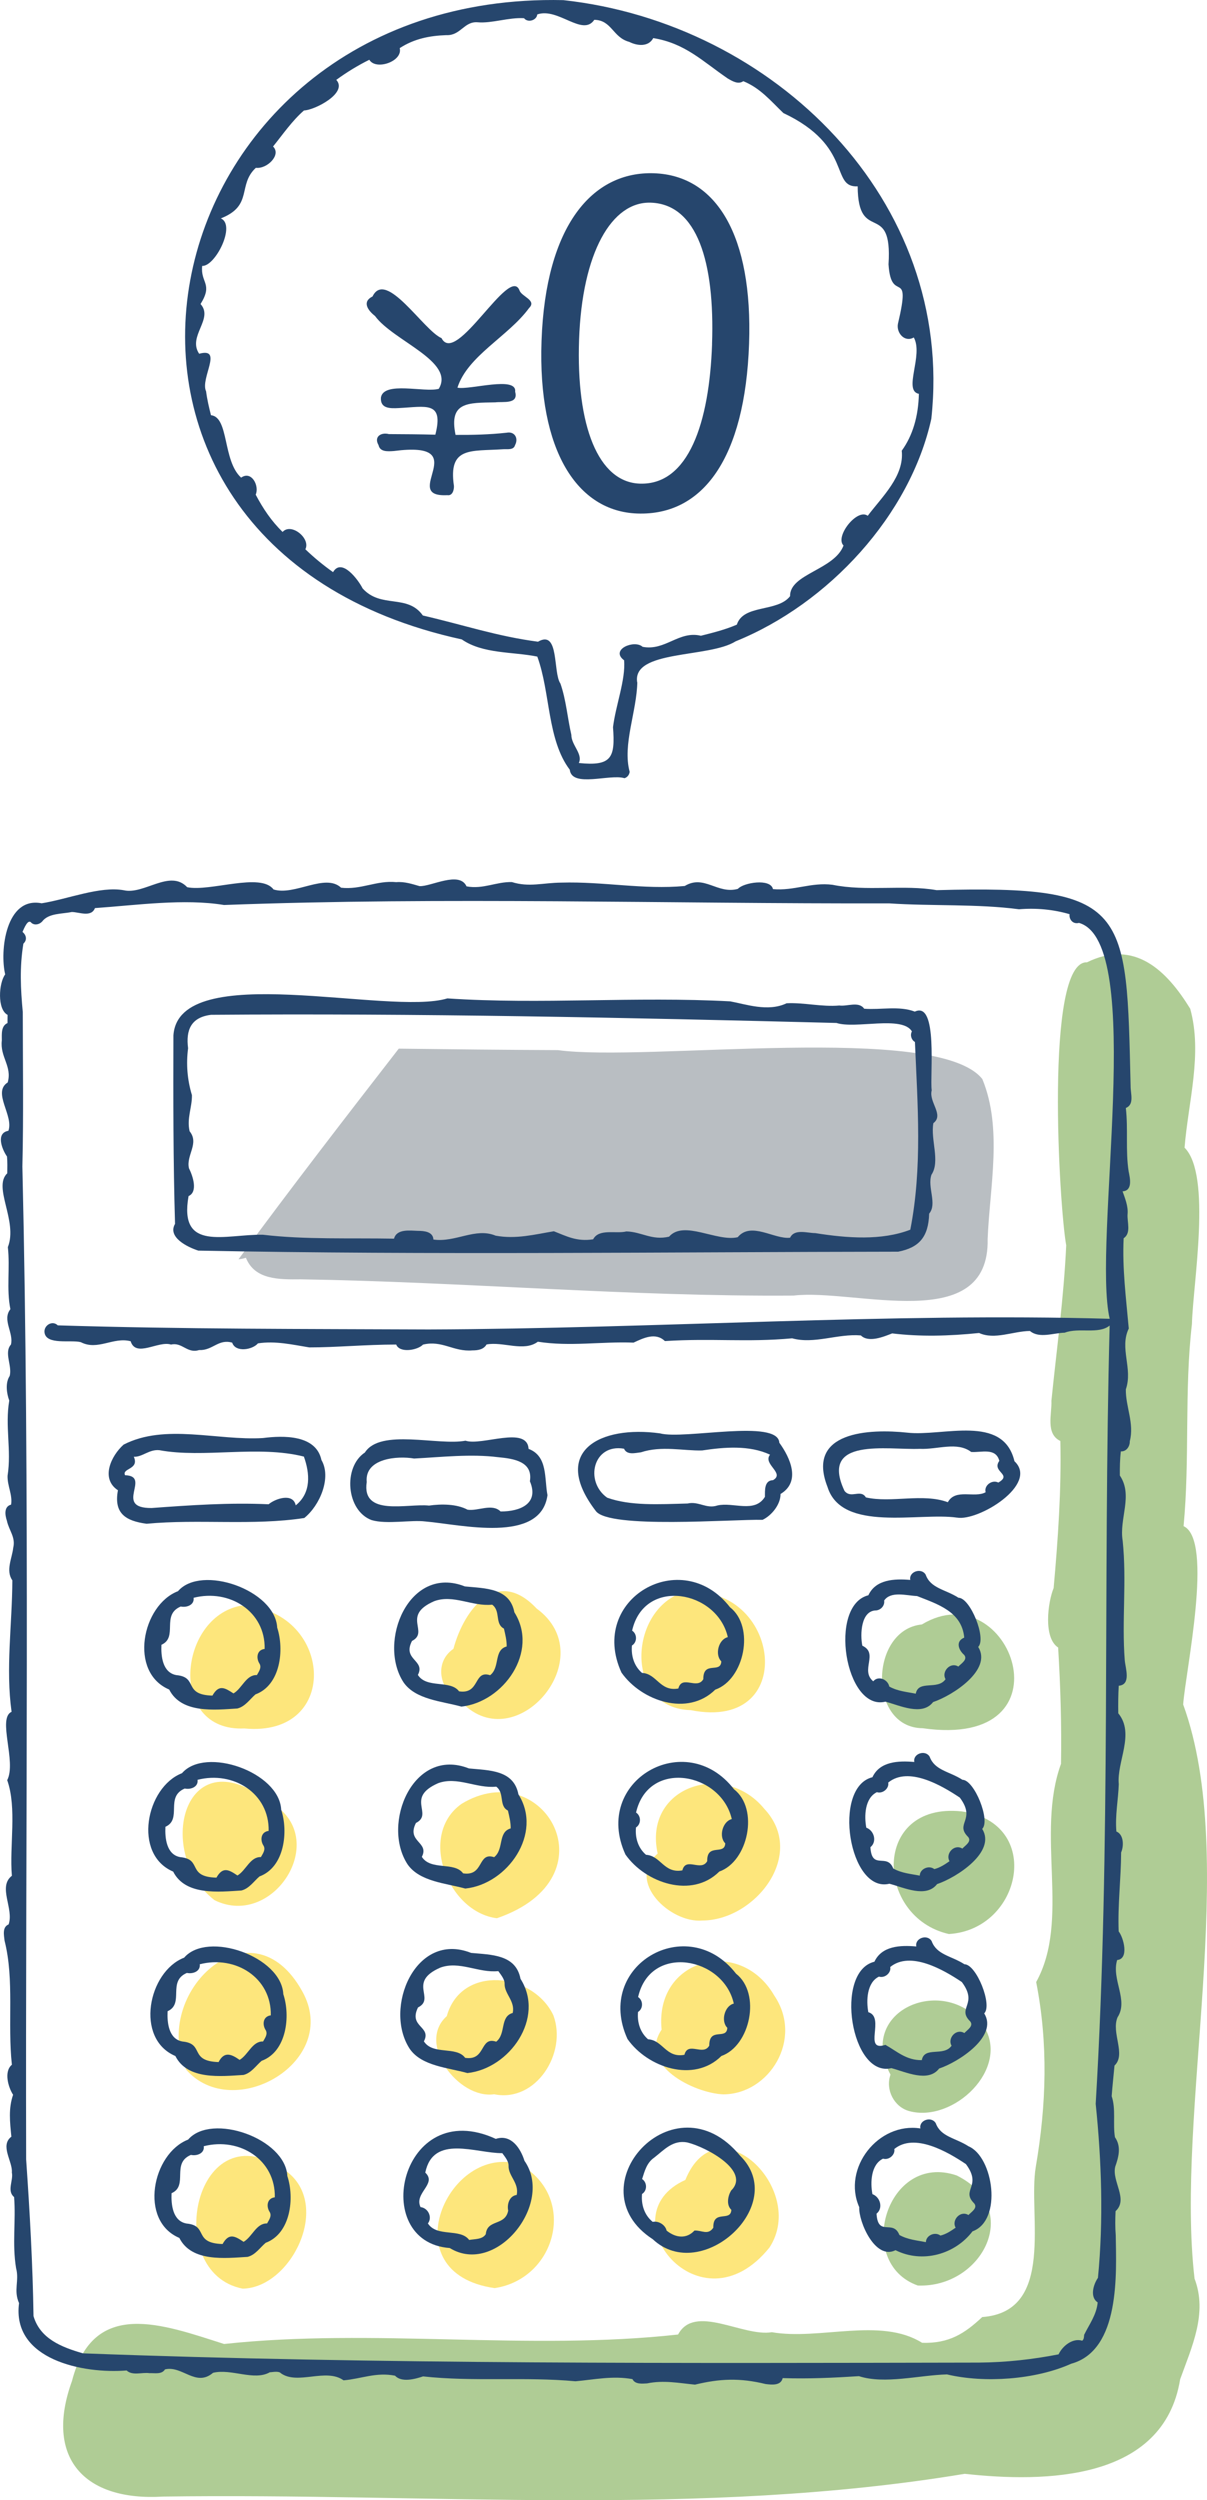 <?xml version="1.0" encoding="UTF-8"?><svg id="_レイヤー_2" xmlns="http://www.w3.org/2000/svg" viewBox="0 0 358.71 742.88"><defs><style>.cls-1{fill:#fde67c;}.cls-2{fill:#b9bec2;}.cls-3{fill:#afcc95;}.cls-4{fill:#26466d;}</style></defs><g id="_レイヤー_1-2"><g><g><path class="cls-3" d="M284.31,646.38c-20.77-7.05-30.56,25.9-11.56,32.71,19.14,.75,31.47-22.8,11.56-32.71Z"/><path class="cls-3" d="M270.31,627.29c13.1,3.46,29.95-12.6,22.08-25.27-11.09-15.84-38.2-5.03-27.74,14.41-1.59,4.44,1.05,9.67,5.67,10.86Z"/><path class="cls-3" d="M285.75,538.21c-26.71-2.8-25.74,31.46-3.76,36.44,21.73-1.27,28.28-33.08,3.76-36.44Z"/><path class="cls-3" d="M274.21,513.5c45.24,6.48,26.07-46.7-.24-30.83-15.54,1.54-16.14,30.69,.24,30.83Z"/></g><path class="cls-2" d="M291.98,320.67c-13.19-16.98-99.79-5.05-126.17-8.65-15.77-.07-31.53-.24-47.3-.44-16.08,20.72-32.08,41.45-47.62,62.58h.01c.71-.05,1.44-.19,2.18-.45,2.61,6.57,9.84,6.48,16.31,6.41,48.88,.78,97.53,5.19,146.46,4.83,18.35-2.15,58.29,11.95,57.67-16.84,.63-15.5,4.47-32.77-1.55-47.43Z"/><g><path class="cls-1" d="M72.61,513.57c29.29,2.8,26.16-35.85-1.1-36.46-18.56,3.48-21.65,37.52,1.1,36.46Z"/><path class="cls-1" d="M63.75,564.59c17.96,8.87,35.6-19.71,15.45-29.71-24.75-18.87-33.25,15.91-15.45,29.71Z"/><path class="cls-1" d="M55.28,614.9c14.07,16.13,46.15-2.39,34.57-23.19-15.29-27.65-45.06,.63-34.57,23.19Z"/><path class="cls-1" d="M84.97,645.03c-27-19.32-37.21,30.22-12.85,34.99,14.45-.24,26.63-24.97,12.85-34.99Z"/><path class="cls-1" d="M147.01,679.86c18.43-2.8,24.69-27.14,7.52-36.73-21.2-6.7-38.81,32.29-7.52,36.73Z"/><path class="cls-1" d="M146.86,622.26c12.4,2.56,21.78-12.21,17.6-23.45-6.02-12.79-27.42-15.15-31.68,.24-9.1,8.11,3.51,24.76,14.08,23.21Z"/><path class="cls-1" d="M147.68,569.96c35.08-12.07,13.84-48.77-10.51-33.99-13.06,9.24-4.08,32.2,10.51,33.99Z"/><path class="cls-1" d="M137.28,505.87c16.19,16.7,41.88-13.54,22.19-27.94-11.58-12.33-21.45-.2-24.71,11.97-6.22,4.31-3.85,13.13,2.52,15.97Z"/><path class="cls-1" d="M205.29,508.13c33.4,6.7,26.14-40.16-3.54-34.54-15.02,6.32-15.78,34.04,3.54,34.54Z"/><path class="cls-1" d="M195.46,550.74c-9.56,8.26,3.77,20.72,13.2,19.9,15.73,0,31.2-19.6,18.51-33.16-11.95-14.63-36.08-6.57-31.72,13.26Z"/><path class="cls-1" d="M230.06,592.85c-10.32-17.65-35.61-10.9-33.43,10.21-7.16,10.59,9.71,18.88,18.29,19.23,13.69,0,23.99-16.44,15.14-29.43Z"/><path class="cls-1" d="M203.68,647.72c-23.52,10.54,4.3,45.81,25.01,20.07,11.33-17.38-15.56-43.34-25.01-20.07Z"/><path class="cls-3" d="M355,676.95c-5.71-49.39,13.43-124.25-3.37-170.5,.67-9.72,9.13-48.85,.12-52.99,1.89-20.02,.18-40.15,2.48-60.03,.3-11.96,5.95-44.31-2.19-52.43,1.09-13.58,5.39-27.9,1.68-41.28-6.99-11.37-16.54-20.75-30.68-13.79-12.73-.48-8.2,73.21-6.17,84.08-.72,15.6-2.85,30.92-4.4,46.2,.18,3.96-1.81,9.8,2.66,11.95,.32,14.59-.7,29.17-2,43.7-1.72,4.16-3.13,14.79,1.34,17.66,.69,11.44,1.05,22.81,.85,34.56-7.6,20.97,2.88,46.32-7.38,64.84,3.59,18.29,3.06,36.38-.12,54.94-2.37,14.14,6.05,42.97-15.91,44.6-5.24,4.9-9.83,7.89-17.87,7.65-12.34-7.72-30.45-.69-44.66-3.15-8.57,1.45-22.94-8.55-27.86,.69-44.62,4.92-90.33-1.98-134.93,2.81-18.26-5.81-38.83-13.71-45.19,10.97-8.26,22.75,3.5,35.82,27.08,34.37,78.97-1.17,159.38,6.31,238.22-6.76,23.9,2.63,59.13,2.14,64.03-28.09,3.46-9.65,8.23-19.64,4.25-29.99Z"/></g></g><g><path class="cls-4" d="M37.6,704.3c1.74,1.68,4.62,.51,6.8,.83,1.58-.07,3.67,.45,4.63-1.12,5.16-1.23,9.15,5.37,14.29,1.01,5.46-1.32,12.18,2.51,16.87-.16,.59,.03,2.62-.5,3.32,.32,4.98,3.52,13.39-1.66,18.59,2.08,5.32-.45,9.65-2.49,15.31-1.38,1.91,2.11,5.98,1,8.32,.21,14.88,1.64,30.33,.06,45.31,1.45,5.74-.52,11.07-1.7,16.92-.64,.8,1.61,2.85,1.34,4.35,1.27,4.91-1.01,9.48-.1,14.23,.37,7.36-1.78,13.32-2.05,21-.18,1.81,.22,4.55,.54,5.06-1.76,7.81,.25,15.13-.1,22.67-.58,7.61,2.47,17.83-.29,26.16-.52,11.13,2.64,26.31,1.59,36.91-3.17,14.73-4.02,13.4-27.15,13.25-38.17-.19-2.39-.16-4.78-.05-7.17,3.86-3.52-1.15-8.85-.11-13.19,.87-2.53,1.98-5.85-.08-8.78-.65-3.96,.32-8.42-.97-12.18,.22-3.04,.57-6.07,.84-9.1,3.53-3.33-1.05-9.74,.91-14.36,3.32-5.1-1.89-11.22-.12-17.01,3.63-.31,1.89-6.7,.45-8.49-.31-7.87,.69-15.51,.73-23.47,.83-1.9,.82-5.31-1.41-6.22-.41-4.78,.55-9.37,.71-14.05-.66-6.64,4.87-14.99-.15-21.07-.04-2.73-.02-5.46,.14-8.19,3.74-.31,2-5.15,1.79-7.56-.92-11.77,.62-23.47-.62-35.51-1.11-6.58,3.17-13.45-.84-19.39-.02-2.4,.01-4.79,.3-7.18,1.62,.12,2.71-1.48,2.65-2.99,1.39-5.37-1.26-10.32-1.17-15.44,2.15-6.21-1.97-12.18,.87-18.07-.81-9.14-1.95-17.81-1.52-26.82,2.33-1.54,.97-4.87,1.17-7.2,.22-2.37-.85-4.89-1.49-6.74,3.04-.19,2.23-3.86,1.81-5.89-.97-6.18-.12-12.48-.84-18.88,2.61-1.03,1.38-4.32,1.42-6.46-1.26-52.81-.21-59.82-57.66-58.26-9.69-1.7-20.95,.45-30.95-1.6-6.33-.8-11.44,1.86-17.68,1.29-.69-3.27-8.8-1.95-10.43-.07-6.09,1.67-10.03-4.35-15.79-.86-12.32,1.14-24.18-1.37-36.69-1-5.46,.04-9.56,1.44-14.67-.16-4.65-.14-8.55,2.2-13.49,1.27-2.12-4.68-10.62,.13-13.97-.07-2.12-.6-4.43-1.39-6.92-1.18-5.76-.6-10.52,2.34-16.39,1.65-4.72-4.41-13.84,2.48-20.08,.52-3.82-5.14-18.84,.74-25.66-.67-5.13-5.43-12.78,2.27-18.81,.91-7.07-1.31-16.77,2.67-24.44,3.87-10.68-2.1-12.49,14.18-10.84,21.13-1.92,2.54-2.41,10.43,.71,12.02,0,.8-.03,1.62-.02,2.44-1.98,.85-1.68,3.38-1.69,5.16-.59,4.92,3.11,7.65,1.75,12.48-4.66,2.97,1.86,9.87,.2,14.37-3.83,.66-1.88,5.55-.41,7.64,.15,1.65,.1,3.34,.08,4.98-4.38,4.15,3.22,14.2,.17,21.95,.69,6.16-.46,12.53,.76,18.43-2.53,3.16,1.04,7.05,.16,10.52-2.14,2.39,.43,6.27-.37,9.32-1.35,2.03-.92,5.18-.13,7.32-1.31,7.66,.7,14.63-.5,22.33-.1,3.02,1.51,5.62,1.05,8.58-2.21,.58-1.8,3.16-1.25,4.8,.63,2.94,2.64,4.86,1.88,8.03-.32,3.02-2.31,6.78-.26,9.67-.05,13.11-2.02,26.21-.23,39.06-4.29,1.91,1.53,14.85-1.3,20.31,2.94,8.34,.63,19.49,1.39,28.41-4.27,3.28,.69,9.84-.98,14.46-1.92,.79-1.38,3.19-1.19,4.85,2.95,11.69,.84,24.52,2.17,36.84-2.43,1.97-1.1,6.7,.36,8.92-1.41,4.07-.95,8.05-.51,12.45-3.5,2.64,.44,7.42,.14,10.65,.52,2.31-1.58,5.47,.67,7.29,.56,7.09-.61,13.92,.59,21.14,1,3.76-.83,6.53,.88,10.38-2.2,16.85,19.09,21.05,31.95,20.01ZM6.68,276.91c.52-1.15,1.67-4.09,2.69-2.67,1,.79,2.35,.43,3.16-.43,1.88-2.52,5.9-2.22,8.79-2.83,2.15,0,5.79,1.69,6.9-1.16,12.32-.86,26.47-2.88,38.36-.92,66-2.47,131.59-.33,197.72-.48,12.69,.84,26.26,.12,38.54,1.75,5.08-.43,10.25,.06,15.03,1.46-.21,1.43,.89,3.08,2.8,2.59,20,5.71,3.9,95.16,9.12,117.63-64.99-1.86-135.09,2.92-202.36,3.17-36.72-.17-73.33-.08-110.26-1.22-1.61-1.6-4.21,.01-3.94,2.13,.5,3.82,7.93,2.08,10.8,2.87,5.02,2.6,9.62-1.64,14.8-.28,1.54,4.98,8.23-.24,12,.99,3.32-.78,4.8,2.75,8.33,1.63,4.07,.19,5.69-3.4,9.85-2.2,.96,3,6.05,2.13,7.65,.21,5.23-.79,10.21,.38,15.24,1.2,7.93,.01,16.72-.84,25.85-.85,1.03,2.65,6.41,1.67,7.96,.02,5.71-1.38,9.05,2.19,14.67,1.72,1.68,0,3.35-.26,4.22-1.76,4.87-.94,11.1,2.29,15.24-.82,9.65,1.51,18.75-.1,28.45,.27,2.85-1.32,6.51-3.17,9.31-.46,14.21-.9,24.16,.43,37.83-.82,6.53,1.81,13.57-1.44,20.41-.86,2.28,2.25,6.73,.41,9.3-.6,8.38,1.01,16.71,.8,25.84-.12,4.65,2.1,10.01-.53,15.11-.6,2.76,2.32,7.04,.57,10.33,.51,4.21-1.62,10.08,.57,13.36-2.13-2.03,77.09,.46,154.28-4.15,231.26,1.74,16.84,2.35,34.5,.67,51.7-1.36,1.94-2.48,5.73-.08,7.29-.33,3.69-2.52,6.56-4.02,9.63-.06,.63-.02,1.3-.57,1.76-2.84-.9-5.89,1.59-7.03,4.05-7.71,1.5-15.45,2.38-23.65,2.45-86.55,.17-178.8,.55-266.3-2.75-6.42-1.85-12.73-4.36-14.69-11.06-.22-15.18-1.11-31.04-2.19-46.56-.24-98.11,1.15-198.07-1.12-295.03,.37-15.3,.13-30.55,.12-45.87-.64-6.91-.97-13.35,.18-20.34,1.26-1.16,.78-2.64-.25-3.47Z"/><path class="cls-4" d="M58.93,371.59c68.72,1.36,139.66,.41,208.01,.32,6.15-1.21,9-4.29,9.2-11.31,2.46-2.91-.6-7.82,.68-11.55,2.67-3.97-.32-10.46,.57-15.33,3.26-2.47-1.43-6.25-.49-9.75-.6-4.35,1.95-26.7-5.02-23.39-4.66-1.79-10.1-.48-15.05-.86-1.61-2.31-5.06-.62-7.38-.96-5.22,.47-10.52-.93-15.69-.66-5.5,2.65-12.2,.25-16.74-.57-28.32-1.52-56.25,.99-84.06-.88-17.39,5.3-79.87-11.84-81.42,10.99-.05,18.6-.07,37.42,.48,56.01-2.31,3.98,3.72,6.92,6.91,7.94Zm3.79-70.06c60.21-.51,124.34,.85,185.87,2.42,5.73,1.85,19.52-2.28,22.42,2.5-.59,1.1-.19,2.52,.9,3.15,.79,18.62,2.24,37.38-1.38,55.78-8.49,3.27-18.67,2.53-28.24,1.01-2.38,0-6.2-1.36-7.48,1.37-4.69,.55-11.63-4.92-15.57-.15-6.25,1.44-16.01-5.18-20.4-.16-5.13,1.19-8.11-1.44-12.68-1.56-3.09,.79-8.16-.94-9.88,2.34-4.86,.76-7.92-.93-11.68-2.39-5.71,.95-11.27,2.42-17.3,1.31-6.02-2.5-11.95,2.1-18.49,1.15-.12-2.34-2.74-2.58-4.59-2.58-2.39-.07-6.32-.67-7.12,2.32-12.98-.24-26.49,.32-38.97-1.17-11.19-.19-25.07,5.24-22.09-11.48,2.9-1.3,1.2-6.12,.12-8.26-.91-3.87,3.14-7.38,.19-11-.89-3.86,.76-7.11,.69-10.73-1.39-4.62-1.75-9.26-1.14-13.94-.69-5.37,.82-9.19,6.81-9.93Z"/><path class="cls-4" d="M35.05,442.8c-1.28,6.86,2.25,9.11,8.52,9.95,15.54-1.46,31.56,.63,46.86-1.71,4.67-3.75,8.14-12.05,5.1-17.23-1.61-7.54-11.32-7.31-17.4-6.53-13.53,.82-29.1-4.39-41.4,1.96-3.71,3.31-6.93,10.11-1.68,13.56Zm4.71-9.96c2.57,.13,4.53-2.26,7.61-1.95,13.21,2.44,29.3-1.55,42.94,1.9,1.79,5.01,2.23,10.76-2.42,14.49-.78-3.77-6-2.05-8.06-.32-11.54-.54-23.12,.26-34.77,1.11-11.51,.09,.11-9.51-7.89-9.74-1.03-2.14,4.33-1.63,2.59-5.5Z"/><path class="cls-4" d="M110.47,451.67c4.49,1.32,11.8-.13,15.94,.4,10.45,.88,34.31,6.76,36.3-7.82-.97-4.92,.16-11.58-5.62-13.75-.42-6.99-13.89-.82-18.75-2.43-8.14,1.55-25.28-3.72-29.9,3.51-6.55,4.33-5.57,17.29,2.02,20.09Zm12.6-18.3c8.17-.43,16.88-1.42,24.97-.4,4.72,.44,10.39,1.31,9.44,7.16,2.79,6.59-2.78,8.99-8.71,8.97-2.54-2.51-6.73-.04-9.82-.53-3.22-1.73-7.82-1.74-11.44-1.22-6.38-.69-20.09,3.38-18.52-6.99-.68-7.12,9.23-7.84,14.08-6.99Z"/><path class="cls-4" d="M226.64,451.58c2.66-1.27,5.36-4.54,5.33-7.68,6.11-3.64,2.89-10.77-.36-15.22-.38-7.2-28.32-.85-35.47-2.79-17.83-2.46-32.65,5.34-19.08,23.06,3.83,5.39,40.57,2.44,49.58,2.63Zm-41.19-21.14c.86,1.99,3.35,1.27,5.03,1.08,6.16-2.03,12.66-.4,18.18-.55,6.6-1,14.03-1.62,20.19,1.25-2.28,2.81,4.56,5.49,.88,7.58-2.65,.06-2.38,3.09-2.4,4.95-3.05,4.98-9.44,1.46-14.14,2.57-3.25,1.09-5.58-1.34-8.83-.59-8.61,.23-17.01,.75-23.92-1.73-6.79-4.84-4.15-16.13,5-14.55Z"/><path class="cls-4" d="M284.42,450.92c6.33,1.15,24.39-9.88,17.07-16.75-3.36-14.14-21.29-7.27-31.85-8.49-11.2-1.19-30.2-.43-23.71,16.14,4.25,13.61,27.21,7.47,38.49,9.11Zm-11.1-20.43c5.34,.26,11.11-2.25,15.31,.93,2.99,.22,7.3-1.39,8.36,2.64-2.38,3.33,4.02,3.96-.3,6.45-1.82-.96-4.31,.82-3.77,2.87-3.21,1.84-8.98-1.21-11.23,2.97-7.48-2.76-16.77,.3-24.36-1.43-1.57-2.6-4.43,.53-6.36-1.95-7.53-16.05,12.75-12.1,22.35-12.48Z"/><path class="cls-4" d="M50.29,502.02c3.61,7.19,13.63,6.03,20.25,5.62,2.33-.58,3.7-2.73,5.38-4.19,7.48-2.75,8.6-13.31,6.46-19.83-.57-11.19-22.56-18.86-29.48-10.84-10.71,4.13-14.71,24.12-2.61,29.23Zm-2.31-13.31c5.06-2.26-.17-8.87,5.73-11.37,1.86,.38,4.12-.52,3.82-2.59,10.68-2.72,21.37,4.06,21.12,15.19-2.39,.28-2.57,2.81-1.51,4.4,.66,1.18-.2,2.31-.79,3.37-3.21-.15-4.38,3.95-6.96,5.45-2.55-1.65-4.32-2.79-6.26,.65-8.85-.24-4.1-5.49-10.72-6.09-4.15-.75-4.59-5.71-4.43-9.01Z"/><path class="cls-4" d="M137.1,507.08c12.57-1.34,23.14-16.38,15.77-28.02-1.37-7.27-8.66-7.09-14.71-7.69-16.59-6.56-26.08,16.5-18.22,28.52,3.59,5.14,11.35,5.57,17.15,7.18Zm-14.67-19.5c5.28-2.71-3.26-7.52,6.6-11.82,5.71-2.1,11.33,1.65,17.24,1.03,2.61,1.93,.7,5.67,3.49,7.11,.41,1.74,.85,3.51,.82,5.31-3.91,1.06-1.9,6.21-4.92,8.54-5-1.64-2.94,5.75-9.23,4.79-2.64-3.51-9.59-.73-12.24-4.87,2.33-4.45-4.69-4.41-1.75-10.09Z"/><path class="cls-4" d="M212.57,502.04c8.63-3,11.88-18.64,4.38-24.48-14.34-18.53-42.27-2.51-32.26,19.4,5.97,8.51,19.72,13.17,27.88,5.07Zm-24.71-17.53c3.6-15.99,25.31-11.95,28.44,1.93-2.78,.67-3.93,5.22-1.93,7.2-.17,3.77-5.41-.34-5.35,5.29-1.86,3.23-6.33-1.37-7.42,2.77-5.51,1-6.39-4.44-10.8-4.63-2.4-2.08-3.27-5.15-2.99-8.14,1.6-.97,1.59-3.42,.05-4.42Z"/><path class="cls-4" d="M258.1,473.99c-12.05,2.96-6.95,34.58,5.05,31.62,4.25,1.12,10.9,4.36,14.16,.12,5.76-1.92,17.66-9.57,13.4-16.39,2.52-2.44-2.31-14.58-5.87-14.61-3.9-2.51-8.26-2.74-9.74-6.86-1.3-2.19-5.09-.86-4.57,1.57-4.78-.41-10.26-.15-12.45,4.54Zm14.44,.24c6.04,2.4,13.33,4.59,14.02,12.35-2.65,1.09-1.71,3.67-.01,5.15,1.11,1.38-.84,2.51-1.74,3.45-2.45-1.5-5.09,1.59-3.8,3.75-2.33,3.38-8.07,.11-8.85,4.31-2.64-.53-5.43-.74-7.88-2.13-.39-2.07-3.25-3.36-4.76-1.55-3.97-3.3,1.69-8.26-3.24-10.58-.68-3.31-.45-10.5,4.15-10.48,1.56-.2,2.56-1.62,2.33-2.93,1.98-2.91,6.63-1.47,9.77-1.34Z"/><path class="cls-4" d="M51.47,556.11c3.61,7.19,13.65,6.01,20.27,5.61,2.32-.58,3.69-2.73,5.38-4.18,7.46-2.76,8.6-13.31,6.45-19.83-.56-11.2-22.55-18.87-29.48-10.85-10.7,4.14-14.7,24.12-2.61,29.25Zm-2.31-13.32c5.08-2.26-.17-8.87,5.74-11.37,1.86,.39,4.1-.52,3.81-2.59,10.69-2.72,21.35,4.05,21.13,15.18-2.39,.29-2.58,2.83-1.51,4.41,.66,1.18-.2,2.31-.79,3.37-3.21-.13-4.39,3.94-6.97,5.47-2.53-1.7-4.34-2.76-6.25,.64-8.9-.24-4.09-5.48-10.72-6.09-4.15-.71-4.6-5.71-4.44-9.01Z"/><path class="cls-4" d="M138.29,561.14c12.57-1.31,23.13-16.39,15.78-27.99-1.39-7.28-8.66-7.11-14.71-7.7-16.58-6.55-26.11,16.49-18.22,28.52,3.58,5.12,11.34,5.58,17.14,7.17Zm-14.67-19.49c5.3-2.68-3.25-7.5,6.6-11.82,5.72-2.09,11.35,1.65,17.25,1.03,2.59,1.94,.69,5.68,3.48,7.11,.41,1.74,.85,3.5,.82,5.3-3.89,1.1-1.92,6.2-4.92,8.55-5-1.66-2.93,5.76-9.22,4.8-2.63-3.57-9.58-.72-12.26-4.9,2.31-4.46-4.66-4.4-1.75-10.08Z"/><path class="cls-4" d="M213.76,556.09c8.59-2.99,11.89-18.63,4.38-24.45-14.34-18.54-42.25-2.54-32.27,19.38,5.96,8.5,19.75,13.19,27.9,5.07Zm-24.73-17.52c3.63-15.98,25.28-11.96,28.45,1.93-2.75,.67-3.95,5.24-1.94,7.2-.16,3.7-5.49-.19-5.36,5.3-1.84,3.24-6.33-1.39-7.39,2.74-5.51,.98-6.37-4.36-10.8-4.63-2.41-2.07-3.27-5.13-2.98-8.13,1.58-.97,1.55-3.44,.02-4.42Z"/><path class="cls-4" d="M264.33,559.71c4.25,1.11,10.9,4.34,14.16,.11,5.77-1.94,17.66-9.57,13.41-16.41,2.53-2.43-2.31-14.54-5.87-14.59-3.89-2.51-8.24-2.76-9.74-6.85-1.3-2.2-5.08-.88-4.56,1.56-4.78-.41-10.27-.17-12.45,4.53-12.05,2.97-6.95,34.57,5.04,31.65Zm-3.71-27.2c1.8,.53,3.69-1.2,3.35-2.86,5.99-4.9,15.85,.83,21.28,4.47,4.97,6.66-1.62,7.65,2.48,11.7,1.1,1.36-.85,2.5-1.73,3.44-2.45-1.5-5.1,1.57-3.81,3.75-1.34,.93-2.82,1.93-4.52,2.35-1.67-1.28-4.31-.02-4.32,1.94-2.66-.52-5.44-.73-7.88-2.12-1.85-4.76-6.38,.67-6.79-6.33,2.01-1.6,1.16-4.92-1.22-5.8-.65-3.38-.48-8.79,3.15-10.55Z"/><path class="cls-4" d="M52.12,610.9c3.61,7.2,13.63,6.02,20.25,5.62,2.32-.58,3.69-2.74,5.38-4.19,7.47-2.73,8.61-13.32,6.45-19.8-.54-11.2-22.54-18.9-29.47-10.86-10.71,4.15-14.72,24.09-2.61,29.23Zm-2.31-13.31c5.07-2.27-.16-8.87,5.73-11.38,1.84,.38,4.1-.51,3.82-2.57,10.7-2.76,21.35,4.06,21.12,15.17-2.39,.31-2.57,2.81-1.51,4.41,.66,1.19-.2,2.31-.79,3.36-3.2-.12-4.38,3.93-6.97,5.47-2.35-1.65-4.54-2.71-6.25,.65-8.87-.28-4.1-5.48-10.72-6.11-4.15-.7-4.6-5.71-4.43-9Z"/><path class="cls-4" d="M138.91,615.96c12.56-1.33,23.14-16.4,15.78-28-1.39-7.27-8.66-7.13-14.7-7.7-16.56-6.59-26.12,16.52-18.21,28.52,3.55,5.13,11.33,5.56,17.13,7.18Zm-14.67-19.5c5.31-2.67-3.24-7.51,6.6-11.82,5.71-2.1,11.35,1.64,17.25,1.03,.81,1.13,1.95,2.47,1.87,3.86,0,2.97,3.17,5.05,2.42,8.57-3.89,1.08-1.92,6.19-4.91,8.54-5-1.66-2.95,5.73-9.23,4.8-2.63-3.57-9.58-.72-12.26-4.9,2.38-4.53-4.66-4.17-1.75-10.08Z"/><path class="cls-4" d="M214.37,610.9c8.61-3.01,11.88-18.6,4.38-24.46-14.37-18.54-42.24-2.52-32.27,19.4,5.95,8.5,19.75,13.16,27.9,5.06Zm-24.73-17.52c3.61-15.98,25.35-11.96,28.44,1.94-2.75,.65-3.93,5.24-1.93,7.19-.16,3.76-5.39-.34-5.36,5.29-1.81,3.23-6.32-1.37-7.39,2.74-5.51,1.01-6.37-4.36-10.8-4.61-2.4-2.07-3.27-5.15-2.98-8.13,1.59-.97,1.55-3.44,.02-4.42Z"/><path class="cls-4" d="M264.93,614.5c4.25,1.13,10.91,4.37,14.17,.12,5.76-1.92,17.64-9.57,13.4-16.39,2.51-2.45-2.31-14.58-5.88-14.6-3.89-2.51-8.24-2.76-9.74-6.87-1.3-2.2-5.08-.86-4.56,1.59-4.78-.43-10.26-.17-12.45,4.53-12.05,2.94-6.95,34.58,5.04,31.62Zm-3.71-27.19c1.8,.54,3.7-1.19,3.35-2.86,5.98-4.88,15.86,.83,21.28,4.47,4.98,6.67-1.61,7.65,2.48,11.69,1.11,1.38-.84,2.5-1.73,3.47-2.46-1.5-5.1,1.59-3.8,3.75-2.35,3.37-8.06,.09-8.85,4.29-4.61,.08-7.39-2.63-10.81-4.54-6.8,2.21,.05-8.21-5.08-9.7-.64-3.38-.47-8.8,3.15-10.57Z"/><path class="cls-4" d="M55.93,635.72c-10.7,4.14-14.71,24.12-2.63,29.23,3.62,7.23,13.63,6.01,20.27,5.63,2.33-.58,3.68-2.73,5.38-4.18,7.47-2.77,8.6-13.31,6.45-19.83-.56-11.2-22.53-18.87-29.47-10.86Zm24.24,21.56c.66,1.19-.22,2.31-.8,3.37-3.21-.1-4.37,3.93-6.97,5.46-2.51-1.67-4.35-2.78-6.25,.65-8.87-.26-4.1-5.48-10.72-6.09-4.15-.74-4.59-5.71-4.44-9.01,5.09-2.25-.18-8.89,5.74-11.38,1.86,.39,4.12-.51,3.82-2.58,10.69-2.75,21.36,4.06,21.12,15.18-2.39,.29-2.58,2.81-1.5,4.4Z"/><path class="cls-4" d="M147.35,635.52c-28.26-13-37.9,30.66-13.69,32.43,13.78,8.46,31.1-13.2,22.21-25.91-1.09-3.54-3.88-8.05-8.52-6.52Zm6.21,16.66c-2.23,.28-2.92,2.87-2.53,4.66-.9,4.65-6.23,2.44-6.66,6.99-.99,1.6-3.21,1.41-4.94,1.72-2.65-3.57-9.58-.73-12.26-4.91,1.37-1.74,.15-4.58-2.19-4.85-2.01-4.2,4.99-6.88,1.41-10.25,2.36-11.49,15.12-5.69,22.88-5.78,.81,1.11,1.96,2.45,1.87,3.86-.01,3,3.17,5.01,2.42,8.57Z"/><path class="cls-4" d="M193.99,665.33c14.47,13.61,40.7-10.3,25.96-24.81-19.66-23.87-49.55,9.51-25.96,24.81Zm23.27-14.42c-.96,1.63-1.45,4.26,.09,5.69-.16,3.7-5.51-.21-5.36,5.31-1.62,2.37-3.44,.7-5.61,.85-2.29,2.5-5.51,2.25-8.27,.01-.37-1.69-2.39-2.97-4.13-2.59-2.53-2.05-3.47-5.23-3.17-8.29,1.59-.99,1.55-3.43,.02-4.44,.73-2.27,1.35-4.81,3.57-6.35,2.98-2.3,5.53-5.35,9.87-4.52,5.64,1.39,18.97,8.51,12.98,14.33Z"/><path class="cls-4" d="M287.84,637.72c-3.88-2.52-8.24-2.76-9.74-6.86-1.31-2.2-5.08-.88-4.56,1.56-12.53-1.97-23.32,11.84-18.18,23.39-.23,4.34,4.77,15.85,10.78,12.78,7.99,4,17.69,1.24,22.88-5.6,8.98-3.21,6.23-22.14-1.18-25.27Zm-.02,20.43c-2.45-1.5-5.1,1.57-3.81,3.75-1.34,.93-2.82,1.94-4.52,2.35-1.67-1.27-4.31-.01-4.32,1.95-2.66-.52-5.44-.75-7.88-2.13-1.86-4.77-6.38,.69-6.79-6.33,2.01-1.58,1.16-4.92-1.22-5.8-.65-3.38-.48-8.79,3.15-10.54,1.81,.52,3.68-1.22,3.35-2.87,5.99-4.9,15.86,.84,21.28,4.48,4.96,6.65-1.61,7.63,2.47,11.69,1.11,1.37-.84,2.51-1.71,3.44Z"/><path class="cls-4" d="M137.24,189.99c6.3,4.35,15.09,3.62,22.44,5.1,3.92,10.71,2.91,24.7,9.65,33.62,.61,5.45,12.01,1.16,16.27,2.52,.92-.3,1.44-1.09,1.53-1.91-2.19-8.08,2.14-17.89,2.28-26.78-.01,.09-.02,.19-.03,.29-1.69-9.83,21.27-7.24,29.26-12.28,27.59-11.18,51.87-37.47,58.17-66.23l-.02,.06C283.81,59.58,229.98,6.89,167.43,.04,41.78-2.8,7.39,161.67,137.24,189.99Zm-65.59-48.08c-5.51-5.01-3.56-17.97-8.95-18.54-.58-2.29-1.15-4.69-1.45-7.09-1.83-3.81,5.22-13.17-2.06-11.17-3.52-5.2,4.39-10.38,.41-14.77,3.79-6.1-.07-6.25,.49-11.33,3.88,.2,10.11-12.14,5.54-14.12,9.71-3.81,4.86-9.89,10.41-15.03,3.27,.43,7.67-3.83,5.11-6.33,2.92-3.61,5.62-7.59,9.19-10.71,3.17-.09,13.16-5.2,9.6-9.09,3.11-2.26,6.36-4.27,9.82-5.97,1.92,3.25,10.03,.49,9.03-3.46,4.32-2.8,8.84-3.68,13.84-3.86,4.24,.21,5.27-4.14,9.3-3.82,4.26,.38,9.18-1.49,13.81-1.21,1.12,1.44,3.76,.65,3.93-1.12,6.17-2.16,13.48,6.72,16.95,1.6,5.23,.09,5.44,5.23,10.4,6.56,2.33,1.18,5.7,1.57,7.12-1.13,9.51,1.54,14.68,6.91,22.12,11.99,1.35,.78,3.13,1.89,4.64,.81,5.08,2.08,8.12,5.83,11.91,9.47,20.88,9.84,13.87,22.2,22.08,21.78,.11,17.46,10.41,3.82,9.17,23.17,.79,12.29,6.93,.25,2.79,17.7-.5,2.68,2.02,5.6,4.72,4.03,2.94,5.27-3.27,15.82,1.51,16.75-.14,6.66-1.83,12.4-5.09,16.9,.8,7.53-5.79,13.61-10.11,19.34-3.12-2.36-9.86,6.21-7.19,8.83-2.74,7.27-16.03,8.4-15.89,15.06-3.75,4.83-13.85,2.32-15.82,8.45-3.44,1.49-7.03,2.38-10.68,3.3-6.55-1.58-10.57,4.57-17.32,3.29-2.44-2.24-9.79,.82-5.5,4,.48,5.81-2.52,13.42-3.3,19.88,.68,9.02-.36,11.65-10.16,10.64,1.3-2.69-2.25-5.31-2.22-8.38-1.17-5.08-1.54-10.34-3.24-15.21-2.29-3.29-.26-16.18-6.67-12.45-12.1-1.59-22.01-4.96-34.22-7.79-4.64-6.5-12.42-1.98-17.9-8.04-1.26-2.51-6.24-9.25-8.79-4.84-2.9-2.05-5.65-4.32-8.23-6.79,1.64-3.22-4.19-8-6.77-5.15-3.32-3.25-5.76-6.87-7.99-11.08,1.16-2.63-1.26-7.27-4.34-5.05Z"/><path class="cls-4" d="M111.47,93.92c5.42,7.39,23.84,13.48,18.93,21.61-4.24,1.18-16.32-2.36-17.19,2.57-.25,3.3,2.65,3.29,5.27,3.15,8.1-.39,13.48-2.19,10.9,7.91-4.63-.12-9.2-.16-13.81-.18-2.3-.6-4.54,.77-3.07,3.28,.43,2.03,2.66,1.89,4.57,1.75,24.47-3.17,1.38,13.86,15.86,13.12,1.5,.25,2.02-1.44,1.98-2.72-1.75-11.83,5.02-10.27,14.64-10.93,1.23-.08,3.09,.32,3.51-1.2,1.11-2.07-.12-4.17-2.49-3.71-5.03,.56-10.1,.68-15.18,.65-2.04-9.85,3.61-9.52,11.82-9.67,2.32-.29,6.94,.65,5.89-3.14,.6-4.82-13.47-.47-17.15-1.22,2.99-9.47,15.19-15.29,21.29-23.67,2.36-2.32-2.24-3.37-2.85-5.24-2.98-7.67-18.84,22.64-23.17,14.19-5.34-2.28-16.54-20.59-20.51-12.38-3.21,1.58-1.36,4.17,.75,5.81Z"/><path class="cls-4" d="M160.94,101.28c1.2-34.28,15.13-50.44,33.45-49.8,18.58,.65,29.35,18.58,28.23,50.64-1.19,34.02-13.71,51.14-33.21,50.46-17.8-.62-29.62-18.59-28.47-51.3Zm50.67,.98c.85-24.47-4.44-41.56-18.18-42.04-11.65-.41-20.43,14.88-21.33,40.66-.9,25.78,5.73,42.39,18.03,42.82,14.53,.51,20.68-18.14,21.49-41.44Z"/></g></g></svg>